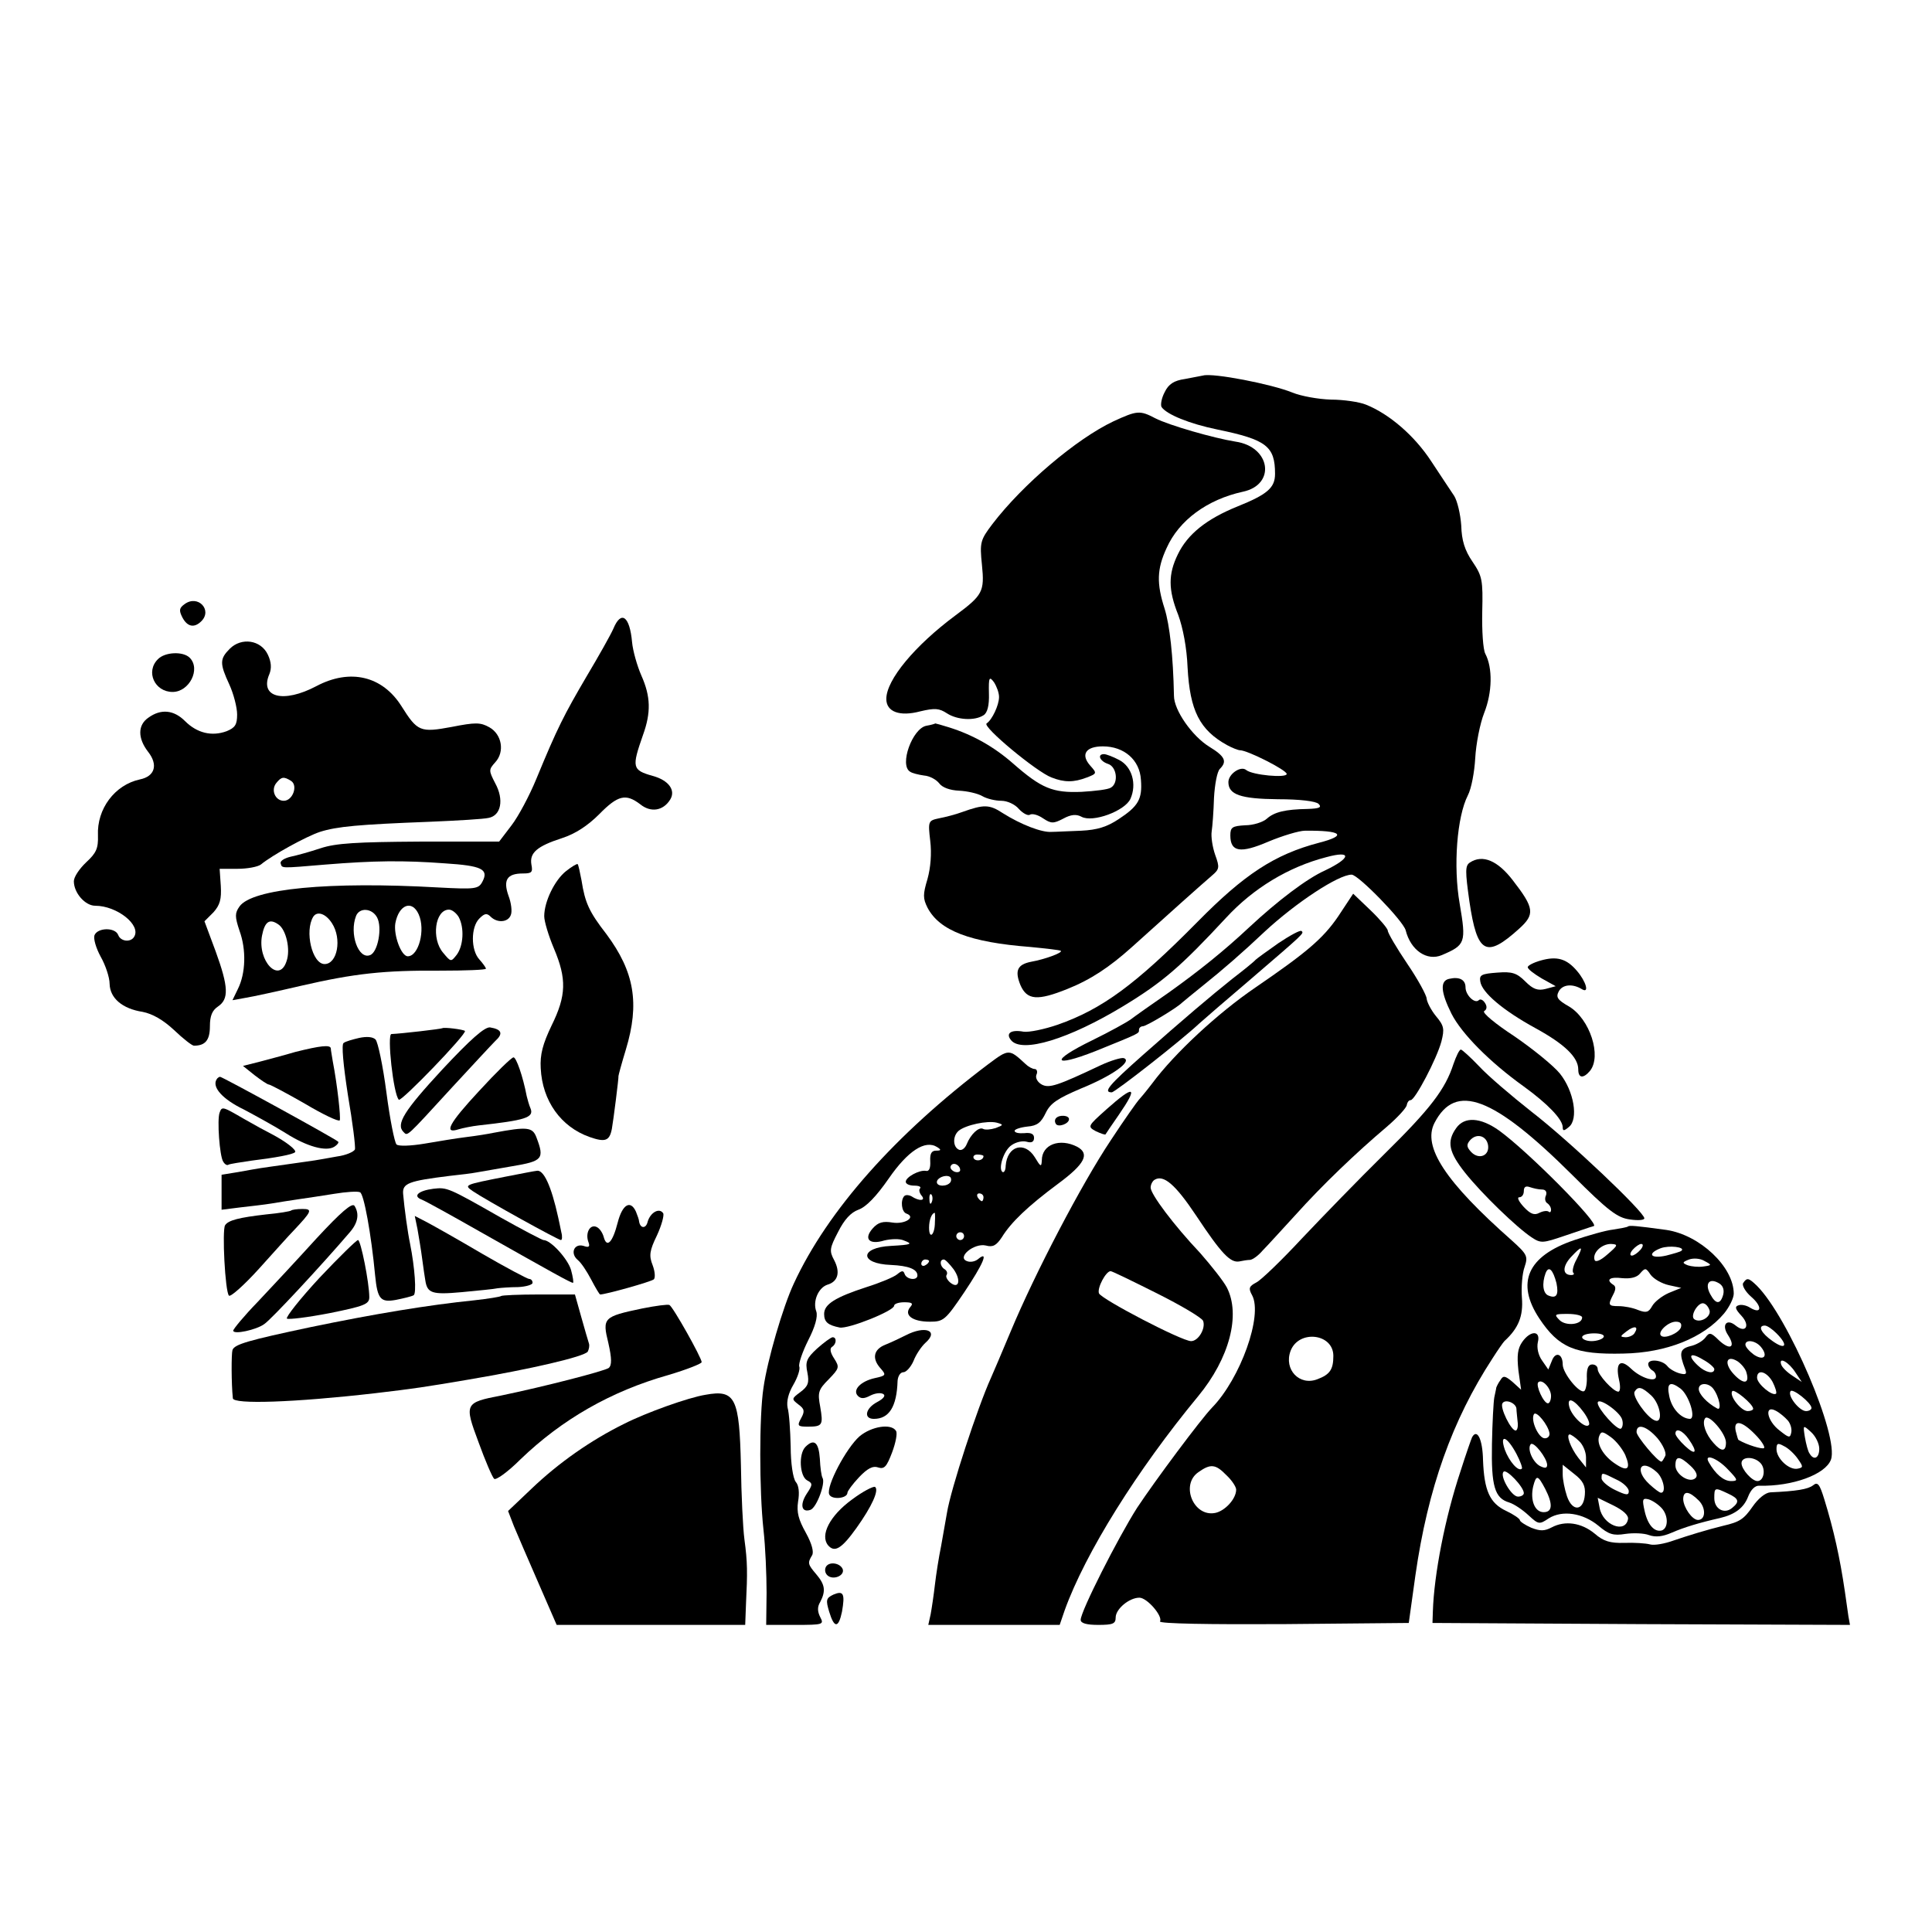 <?xml version="1.0" standalone="no"?>
<!DOCTYPE svg PUBLIC "-//W3C//DTD SVG 20010904//EN"
 "http://www.w3.org/TR/2001/REC-SVG-20010904/DTD/svg10.dtd">
<svg version="1.0" xmlns="http://www.w3.org/2000/svg"
 width="497pt" height="497pt" viewBox="0 0 497 497"
 preserveAspectRatio="xMidYMid meet">
<g transform="translate(0,497) scale(0.1,-0.1)"
fill="#000000" stroke="none">
<path d="M3095 4004 c-5 -1 -27 -5 -47 -9 -28 -4 -42 -13 -52 -34 -8 -15 -11
-32 -8 -38 13 -19 71 -43 144 -58 126 -26 148 -43 148 -114 0 -36 -20 -53 -97
-84 -79 -32 -128 -71 -153 -123 -25 -51 -25 -91 1 -156 12 -33 22 -84 24 -135
6 -111 31 -161 102 -200 13 -7 28 -13 33 -13 19 0 120 -51 120 -61 0 -11 -88
-3 -104 10 -14 12 -46 -10 -46 -31 0 -32 31 -43 127 -44 57 0 98 -5 105 -12 9
-9 2 -12 -28 -13 -58 -1 -86 -8 -105 -25 -10 -9 -35 -17 -56 -17 -33 -2 -38
-5 -38 -26 0 -43 26 -47 98 -16 36 15 79 28 94 28 95 1 110 -12 36 -31 -114
-30 -192 -81 -313 -204 -159 -161 -245 -224 -359 -264 -35 -12 -74 -20 -88
-18 -32 6 -47 -4 -32 -22 28 -34 149 3 289 88 102 62 148 102 264 227 70 76
161 131 258 156 66 18 64 -2 -3 -34 -47 -21 -122 -78 -195 -146 -65 -61 -130
-113 -207 -168 -45 -31 -90 -63 -99 -70 -10 -7 -53 -31 -98 -53 -109 -53 -104
-72 8 -28 116 47 112 45 112 55 0 5 5 9 10 9 9 0 87 47 100 60 3 3 28 23 55
45 50 40 102 85 159 139 80 74 189 146 223 146 17 0 132 -118 139 -143 13 -52
55 -80 93 -64 61 26 63 32 46 132 -17 97 -7 224 21 279 9 17 17 60 19 96 2 36
12 88 23 116 21 53 22 116 3 152 -6 11 -9 60 -8 108 2 82 0 92 -25 129 -20 29
-28 55 -29 93 -2 29 -10 63 -18 76 -9 13 -35 53 -59 89 -43 66 -108 122 -168
146 -17 7 -58 13 -90 13 -33 1 -77 9 -99 18 -54 22 -204 51 -230 44z"/>
<path d="M2864 3886 c-95 -45 -233 -162 -311 -264 -31 -41 -33 -47 -27 -105 7
-69 2 -78 -68 -130 -105 -78 -178 -166 -178 -215 0 -33 34 -46 87 -32 38 9 49
8 69 -5 26 -17 71 -20 94 -5 10 6 15 25 14 56 -1 42 1 45 13 29 7 -11 13 -27
13 -38 0 -21 -18 -59 -32 -68 -12 -8 129 -125 167 -139 33 -13 57 -13 91 0 26
10 26 11 9 30 -26 29 -12 50 32 50 55 0 95 -35 98 -86 4 -50 -7 -68 -57 -101
-30 -20 -55 -28 -97 -30 -31 -1 -65 -3 -76 -3 -25 -2 -79 19 -125 48 -35 23
-49 23 -105 3 -16 -6 -43 -13 -59 -16 -28 -6 -29 -7 -23 -58 4 -33 1 -69 -7
-98 -12 -40 -12 -50 0 -74 31 -59 109 -89 264 -101 41 -4 77 -8 79 -10 5 -5
-42 -22 -76 -28 -36 -7 -43 -23 -28 -60 17 -39 44 -41 121 -10 60 24 108 56
165 107 84 76 186 167 206 184 20 17 21 21 9 54 -7 20 -11 47 -9 60 2 13 5 52
6 87 2 34 8 67 15 74 19 19 14 32 -27 57 -44 27 -91 94 -91 131 -2 103 -11
182 -24 224 -21 65 -20 102 5 156 32 72 105 125 196 145 86 18 72 116 -19 129
-56 9 -171 42 -206 60 -40 21 -47 20 -108 -8z"/>
<path d="M475 3416 c-14 -10 -15 -16 -6 -34 13 -25 31 -28 49 -10 29 29 -9 69
-43 44z"/>
<path d="M1578 3353 c-7 -16 -38 -71 -69 -123 -58 -99 -75 -132 -129 -263 -18
-44 -47 -98 -64 -120 l-32 -42 -205 0 c-160 -1 -215 -4 -254 -17 -27 -9 -63
-19 -78 -22 -16 -4 -27 -11 -25 -17 4 -13 -3 -13 116 -3 123 10 200 11 307 3
94 -6 113 -15 96 -47 -10 -19 -18 -20 -113 -15 -281 16 -480 -3 -512 -49 -12
-17 -12 -26 0 -62 18 -49 16 -110 -4 -150 l-14 -29 33 6 c19 3 83 17 143 31
139 32 214 40 359 39 64 0 117 2 117 5 0 3 -8 14 -17 24 -22 24 -22 83 0 105
13 13 19 15 29 5 17 -17 45 -15 52 4 4 9 1 32 -6 50 -14 40 -4 57 37 57 23 0
26 3 22 23 -5 30 14 47 79 68 34 11 66 32 95 61 49 50 69 54 106 26 27 -22 59
-17 77 12 15 24 -4 50 -45 61 -53 15 -54 22 -25 105 21 58 20 99 -4 153 -11
25 -22 64 -24 86 -6 67 -28 83 -48 35z m-501 -735 c18 -40 0 -108 -28 -108
-17 0 -37 55 -32 85 9 48 43 61 60 23z m-107 -8 c14 -26 2 -90 -18 -97 -30
-12 -54 55 -36 101 9 22 41 20 54 -4z m210 1 c15 -28 12 -74 -5 -97 -15 -19
-15 -19 -35 5 -31 36 -21 111 15 111 8 0 19 -9 25 -19z m-326 -16 c26 -40 14
-105 -19 -105 -32 0 -52 85 -29 122 10 15 32 8 48 -17z m-138 -3 c20 -13 32
-65 21 -95 -19 -58 -75 1 -63 66 7 36 19 45 42 29z"/>
<path d="M591 3301 c-26 -26 -26 -38 -1 -92 11 -24 20 -59 20 -77 0 -26 -5
-34 -27 -43 -38 -14 -76 -5 -107 26 -29 29 -62 32 -94 9 -28 -19 -28 -53 -1
-88 26 -33 18 -63 -21 -71 -65 -14 -111 -76 -108 -144 1 -33 -4 -45 -30 -69
-18 -17 -32 -38 -32 -49 0 -30 29 -63 55 -63 56 0 119 -50 100 -80 -9 -15 -35
-12 -41 5 -8 20 -53 19 -61 -1 -3 -9 4 -33 16 -55 12 -21 23 -53 23 -70 1 -37
33 -64 85 -72 25 -5 52 -20 81 -47 23 -22 46 -40 51 -40 29 0 41 14 41 50 0
27 6 41 21 51 28 19 27 50 -6 141 l-29 78 23 23 c17 19 21 34 19 68 l-3 44 46
0 c25 0 52 5 60 11 29 24 116 72 152 84 44 14 100 19 282 26 72 3 140 7 152
10 32 6 40 47 17 89 -17 33 -17 35 0 54 25 27 17 72 -15 90 -23 13 -36 13 -97
1 -81 -15 -88 -12 -129 53 -49 78 -132 98 -219 52 -85 -45 -147 -29 -121 31 6
15 5 31 -4 50 -18 38 -68 45 -98 15z m158 -340 c18 -12 4 -51 -19 -51 -22 0
-34 28 -19 46 13 16 19 17 38 5z"/>
<path d="M406 3274 c-32 -32 -8 -84 38 -84 43 0 73 59 44 88 -17 17 -64 15
-82 -4z"/>
<path d="M2383 3103 c-36 -7 -70 -101 -42 -118 5 -4 22 -8 36 -10 15 -1 32
-11 39 -20 8 -11 28 -18 51 -19 21 -1 48 -7 60 -14 12 -7 34 -12 49 -12 15 0
35 -9 45 -21 10 -11 23 -18 28 -15 6 4 21 0 34 -9 21 -14 27 -14 52 -1 20 11
34 12 47 5 29 -16 112 15 126 46 17 38 4 83 -29 100 -15 8 -33 15 -39 15 -18
0 -11 -18 10 -25 23 -7 28 -49 8 -61 -7 -5 -41 -9 -76 -11 -74 -3 -103 9 -176
73 -49 43 -104 74 -165 93 -19 6 -34 10 -35 10 -1 -1 -11 -4 -23 -6z"/>
<path d="M3781 2751 c-12 -8 -12 -22 -1 -100 20 -135 43 -147 128 -70 41 37
39 53 -16 124 -39 51 -78 68 -111 46z"/>
<path d="M1456 2729 c-29 -23 -56 -78 -56 -116 0 -13 11 -50 25 -83 33 -78 32
-121 -6 -198 -23 -48 -30 -75 -28 -110 4 -84 52 -151 126 -177 40 -14 51 -10
57 21 4 22 18 133 17 136 0 2 8 32 19 68 36 119 22 200 -50 297 -45 58 -55 81
-64 138 -4 21 -8 40 -10 42 -1 2 -15 -6 -30 -18z"/>
<path d="M3442 2612 c-39 -57 -82 -93 -212 -182 -97 -66 -209 -170 -266 -247
-16 -21 -32 -40 -35 -43 -3 -3 -36 -49 -72 -104 -74 -111 -194 -340 -257 -491
-23 -55 -46 -109 -51 -120 -34 -75 -103 -285 -113 -347 -3 -18 -10 -56 -15
-85 -6 -29 -13 -74 -16 -100 -3 -26 -8 -60 -11 -76 l-6 -27 169 0 169 0 13 38
c53 147 186 360 343 550 81 98 110 210 74 280 -9 17 -40 56 -68 88 -69 73
-128 152 -128 169 0 8 5 17 10 20 23 14 53 -11 107 -92 65 -98 88 -122 111
-118 9 2 22 4 28 4 7 1 21 11 32 24 12 12 49 53 84 91 70 78 157 161 235 227
28 24 52 50 52 57 1 6 5 12 10 12 11 0 67 106 79 151 8 32 7 40 -14 65 -13 16
-23 36 -24 45 0 8 -22 49 -50 90 -27 40 -50 79 -50 85 0 5 -20 29 -44 52 l-45
43 -39 -59z m-466 -969 c62 -31 116 -63 119 -71 7 -19 -12 -52 -31 -52 -24 0
-231 108 -237 123 -5 14 18 57 30 57 4 0 57 -26 119 -57z"/>
<path d="M3289 2544 c-30 -21 -56 -40 -59 -43 -3 -4 -30 -26 -60 -49 -54 -43
-126 -104 -230 -196 -88 -78 -103 -96 -80 -96 8 0 177 132 225 177 11 10 70
61 130 112 142 122 140 120 133 126 -3 3 -29 -11 -59 -31z"/>
<path d="M3963 2499 c-18 -5 -33 -13 -33 -17 0 -5 16 -17 36 -29 l36 -20 -26
-7 c-20 -5 -32 -1 -52 19 -22 22 -34 26 -72 23 -41 -3 -47 -6 -44 -23 4 -28
58 -74 142 -120 75 -41 110 -75 110 -106 0 -23 13 -24 30 -4 31 38 0 134 -54
166 -30 17 -34 24 -26 39 10 18 36 20 60 5 19 -11 10 20 -13 47 -27 32 -52 39
-94 27z"/>
<path d="M3728 2452 c-24 -5 -22 -34 6 -90 26 -51 98 -124 186 -187 62 -45 99
-84 100 -104 0 -11 3 -11 16 0 25 20 13 92 -23 137 -16 20 -69 63 -117 96 -49
32 -84 61 -78 65 7 4 8 12 2 21 -5 8 -12 11 -16 7 -10 -10 -34 13 -34 33 0 20
-16 28 -42 22z"/>
<path d="M1138 2325 c-3 -2 -105 -14 -131 -15 -12 0 5 -156 19 -169 6 -6 176
170 170 177 -5 4 -54 10 -58 7z"/>
<path d="M1138 2219 c-99 -107 -120 -141 -100 -161 11 -11 5 -16 127 117 50
54 99 107 109 117 21 19 17 30 -13 35 -14 2 -51 -31 -123 -108z"/>
<path d="M924 2300 c-17 -4 -35 -9 -40 -13 -6 -3 -1 -56 11 -134 12 -70 20
-133 18 -140 -3 -6 -23 -15 -46 -18 -23 -4 -49 -9 -57 -10 -8 -1 -40 -6 -70
-10 -30 -4 -62 -9 -70 -10 -8 -1 -34 -6 -57 -10 l-43 -7 0 -45 0 -45 48 6 c26
3 62 7 80 10 18 3 49 8 70 11 20 3 62 9 92 14 30 5 60 7 66 4 10 -3 29 -108
39 -214 6 -61 14 -70 53 -63 20 4 41 9 46 12 8 4 3 72 -9 132 -6 28 -15 93
-18 129 -2 27 14 33 119 46 29 3 60 7 70 9 11 2 52 9 92 16 78 13 83 19 62 74
-10 27 -24 28 -110 12 -14 -3 -45 -8 -70 -11 -25 -3 -73 -11 -108 -17 -36 -6
-67 -7 -72 -2 -5 5 -17 65 -26 134 -9 69 -22 130 -28 136 -7 7 -23 8 -42 4z"/>
<path d="M760 2264 c-30 -9 -73 -20 -95 -26 l-40 -10 30 -24 c17 -13 33 -24
37 -24 3 0 45 -22 92 -49 47 -28 87 -47 90 -43 3 6 -6 90 -18 152 -2 14 -5 28
-5 33 -1 10 -27 7 -91 -9z"/>
<path d="M2543 2233 c-240 -181 -414 -377 -501 -565 -28 -60 -68 -197 -78
-268 -11 -72 -11 -264 0 -365 5 -44 8 -117 8 -162 l-1 -83 75 0 c72 0 74 1 64
20 -7 14 -8 26 0 39 15 29 12 45 -10 71 -22 26 -23 29 -11 49 5 8 0 29 -16 58
-19 34 -24 53 -20 80 4 23 2 42 -6 51 -7 9 -13 48 -13 91 -1 42 -4 87 -8 100
-3 16 2 37 15 59 11 19 18 40 15 47 -2 7 8 37 23 67 18 35 25 61 21 74 -10 26
5 61 28 69 28 8 34 32 18 63 -13 24 -12 31 10 73 16 32 33 50 52 57 20 7 46
34 78 80 49 71 94 101 125 81 11 -7 10 -9 -3 -9 -12 0 -16 -8 -15 -27 1 -18
-3 -27 -11 -25 -17 3 -52 -16 -52 -28 0 -6 10 -10 22 -10 12 0 18 -3 15 -7 -4
-3 -2 -12 4 -19 11 -13 -6 -15 -27 -1 -6 3 -14 4 -18 0 -10 -11 -7 -41 6 -45
25 -9 -4 -28 -36 -23 -24 4 -37 1 -51 -15 -24 -27 -9 -43 30 -31 17 4 39 5 50
0 24 -9 21 -11 -33 -14 -81 -4 -82 -46 0 -49 45 -2 68 -11 68 -27 0 -14 -28
-11 -33 4 -3 9 -7 9 -19 -1 -8 -7 -44 -22 -79 -33 -80 -26 -109 -44 -109 -69
0 -21 10 -29 40 -35 23 -4 140 43 140 56 0 5 12 9 26 9 21 0 24 -3 15 -13 -16
-20 6 -37 51 -37 35 0 40 4 88 75 49 73 65 110 36 86 -7 -6 -20 -9 -29 -5 -26
10 19 47 49 40 18 -5 27 0 41 21 24 39 67 80 145 138 69 51 82 77 49 95 -45
23 -91 6 -91 -35 -1 -18 -3 -17 -18 8 -26 42 -71 30 -75 -22 0 -11 -4 -18 -8
-16 -12 8 3 56 23 69 11 8 28 12 39 9 13 -4 19 0 19 10 0 10 -8 14 -25 12 -14
-1 -25 1 -25 6 0 4 15 9 33 11 25 2 35 10 47 35 12 25 30 37 91 63 79 32 133
70 110 78 -6 2 -33 -6 -59 -18 -112 -53 -133 -60 -152 -50 -11 6 -17 17 -14
25 4 8 1 15 -4 15 -6 0 -17 6 -24 13 -42 39 -43 39 -95 0z m18 -165 c-13 -4
-27 -5 -32 -2 -11 6 -32 -14 -42 -39 -4 -10 -12 -17 -19 -15 -17 6 -18 35 -2
49 18 15 74 27 98 21 18 -5 18 -6 -3 -14z m-31 -72 c0 -11 -19 -15 -25 -6 -3
5 1 10 9 10 9 0 16 -2 16 -4z m-60 -36 c0 -5 -7 -7 -15 -4 -8 4 -12 10 -9 15
6 11 24 2 24 -11z m-25 -31 c-8 -12 -35 -12 -35 0 0 11 22 20 33 14 4 -2 5 -9
2 -14z m-48 -51 c-3 -8 -6 -5 -6 6 -1 11 2 17 5 13 3 -3 4 -12 1 -19z m133 12
c0 -5 -2 -10 -4 -10 -3 0 -8 5 -11 10 -3 6 -1 10 4 10 6 0 11 -4 11 -10z
m-125 -64 c0 -33 -15 -46 -15 -14 0 20 7 38 15 38 0 0 1 -11 0 -24z m75 -36
c0 -5 -4 -10 -10 -10 -5 0 -10 5 -10 10 0 6 5 10 10 10 6 0 10 -4 10 -10z
m-90 -64 c0 -3 -4 -8 -10 -11 -5 -3 -10 -1 -10 4 0 6 5 11 10 11 6 0 10 -2 10
-4z m63 -21 c20 -28 14 -53 -9 -34 -7 6 -12 15 -9 19 3 5 1 11 -5 15 -12 7
-14 25 -2 25 4 0 15 -12 25 -25z"/>
<path d="M3739 2233 c-21 -65 -59 -115 -179 -233 -64 -63 -159 -161 -211 -216
-52 -56 -105 -107 -117 -113 -19 -10 -21 -15 -11 -33 28 -52 -30 -214 -103
-289 -29 -30 -146 -187 -193 -258 -49 -77 -145 -266 -145 -288 0 -9 16 -13 45
-13 38 0 45 3 45 19 0 22 35 51 61 51 20 0 61 -48 53 -61 -3 -6 129 -8 317 -7
l323 3 17 122 c32 224 95 400 198 558 14 22 28 42 31 45 36 33 49 64 45 112
-2 27 1 63 7 79 9 27 7 32 -33 68 -171 151 -230 241 -199 302 54 105 151 69
355 -134 92 -92 116 -110 148 -114 20 -3 37 -2 37 3 0 16 -194 200 -290 274
-52 41 -113 93 -135 117 -23 24 -44 43 -47 43 -4 0 -12 -17 -19 -37z m-309
-751 c0 -35 -9 -48 -41 -60 -46 -18 -87 25 -69 73 21 55 110 45 110 -13z
m-275 -307 c14 -13 25 -30 25 -37 0 -24 -29 -55 -54 -60 -56 -11 -90 73 -43
105 31 22 44 21 72 -8z"/>
<path d="M1232 2163 c-77 -83 -92 -111 -52 -98 10 3 34 8 52 10 118 13 142 20
133 43 -4 9 -8 24 -10 32 -10 52 -27 100 -34 100 -5 0 -45 -39 -89 -87z"/>
<path d="M557 2193 c-12 -20 16 -51 70 -77 32 -17 81 -44 108 -61 55 -35 104
-48 125 -35 8 5 12 11 10 13 -8 8 -298 167 -304 167 -2 0 -7 -3 -9 -7z"/>
<path d="M2846 2116 c-48 -43 -49 -44 -27 -56 13 -6 24 -10 25 -8 1 2 16 24
34 50 51 74 41 79 -32 14z"/>
<path d="M565 2108 c-7 -18 0 -112 9 -126 4 -7 10 -11 14 -8 4 2 30 6 57 10
65 8 108 16 114 22 5 5 -23 27 -59 46 -14 7 -47 25 -73 40 -55 32 -56 32 -62
16z"/>
<path d="M2717 2094 c-4 -4 -4 -10 -1 -15 6 -10 34 0 34 12 0 10 -24 12 -33 3z"/>
<path d="M3746 2068 c-25 -35 -19 -62 23 -115 43 -54 133 -141 171 -166 24
-16 29 -15 85 4 33 11 67 23 75 25 16 5 -169 192 -244 246 -48 34 -89 36 -110
6z m82 -44 c4 -27 -23 -38 -43 -18 -12 13 -13 19 -4 30 17 20 43 13 47 -12z
m139 -114 c9 0 13 -6 10 -15 -4 -8 -2 -17 3 -20 6 -4 10 -11 10 -17 0 -6 -3
-8 -6 -5 -4 3 -14 2 -24 -3 -13 -7 -23 -3 -40 15 -13 14 -18 25 -12 25 7 0 12
7 12 16 0 11 5 14 16 10 9 -3 22 -6 31 -6z"/>
<path d="M1300 1943 c-106 -21 -107 -21 -84 -37 32 -22 220 -126 227 -126 3 0
4 9 1 20 -2 11 -6 28 -8 38 -18 82 -38 125 -56 120 -3 0 -39 -7 -80 -15z"/>
<path d="M1115 1912 c-39 -5 -54 -19 -30 -28 10 -4 77 -41 149 -82 186 -105
234 -132 240 -132 2 0 0 15 -5 33 -8 28 -52 77 -71 77 -3 0 -53 26 -110 58
-135 77 -138 78 -173 74z"/>
<path d="M814 1784 c-49 -54 -117 -127 -151 -163 -35 -36 -63 -70 -63 -74 0
-11 60 2 80 17 18 12 148 152 219 235 22 25 26 48 13 69 -6 9 -35 -16 -98 -84z"/>
<path d="M1589 1825 c-13 -51 -28 -67 -36 -37 -3 11 -11 23 -19 26 -17 7 -29
-17 -20 -40 4 -11 1 -14 -13 -9 -24 7 -35 -19 -15 -36 9 -7 24 -30 35 -51 11
-21 21 -38 23 -38 14 0 132 33 138 39 4 4 3 20 -3 36 -10 25 -8 38 11 77 12
26 19 52 16 57 -10 15 -33 2 -40 -22 -4 -18 -19 -18 -22 1 0 4 -4 15 -8 25
-14 31 -35 19 -47 -28z"/>
<path d="M749 1856 c-2 -2 -31 -7 -64 -10 -70 -8 -98 -15 -106 -28 -8 -12 0
-171 10 -181 4 -4 39 27 77 69 38 42 78 87 89 98 47 50 50 56 23 56 -14 0 -27
-2 -29 -4z"/>
<path d="M1074 1808 c3 -18 9 -52 12 -76 3 -24 7 -49 8 -55 5 -34 17 -38 94
-31 42 4 84 8 92 10 8 1 32 3 53 3 20 1 37 6 37 11 0 6 -4 10 -9 10 -4 0 -59
29 -121 65 -61 36 -125 72 -142 81 l-31 16 7 -34z"/>
<path d="M4188 1815 c-2 -2 -19 -5 -38 -8 -19 -2 -64 -15 -100 -27 -121 -41
-151 -110 -90 -202 50 -75 92 -93 216 -90 110 2 206 40 259 103 14 17 25 40
25 51 0 69 -87 151 -173 164 -80 11 -95 12 -99 9z m-53 -72 c-18 -16 -31 -21
-33 -14 -6 18 18 41 42 41 19 -1 19 -3 -9 -27z m85 12 c-7 -8 -17 -15 -22 -15
-6 0 -5 7 2 15 7 8 17 15 22 15 6 0 5 -7 -2 -15z m106 -2 c-2 -3 -21 -8 -40
-13 -40 -9 -50 5 -14 19 22 8 63 3 54 -6z m-270 -22 c-9 -16 -12 -31 -9 -35 4
-3 1 -6 -5 -6 -23 0 -23 22 -1 46 29 31 33 30 15 -5z m326 -19 c-13 -2 -31 0
-40 3 -15 6 -15 8 3 15 11 4 29 3 40 -4 19 -10 19 -11 -3 -14z m-378 -43 c6
-30 0 -40 -20 -32 -15 5 -18 31 -8 58 8 20 19 9 28 -26z m289 -5 l32 -7 -32
-13 c-18 -8 -37 -23 -43 -34 -9 -16 -15 -18 -36 -10 -14 6 -36 10 -50 10 -27
0 -28 3 -14 30 7 13 7 21 0 25 -20 13 -9 21 23 17 22 -2 38 2 46 12 13 15 15
15 27 -3 8 -11 29 -23 47 -27z m140 -24 c-7 -26 -19 -26 -33 0 -15 27 -4 43
20 30 12 -6 16 -17 13 -30z m-35 -42 c3 -16 -24 -32 -39 -22 -13 8 10 46 24
41 7 -2 13 -11 15 -19z m-328 -17 c0 -19 -42 -23 -58 -7 -15 15 -13 16 21 16
20 0 37 -4 37 -9z m254 -26 c-6 -15 -42 -30 -51 -21 -10 9 18 36 38 36 12 0
16 -5 13 -15z m-119 -14 c-3 -6 -14 -11 -23 -11 -15 1 -15 2 2 15 21 16 32 13
21 -4z m-80 -11 c-3 -5 -17 -10 -31 -10 -13 0 -24 5 -24 10 0 6 14 10 31 10
17 0 28 -4 24 -10z"/>
<path d="M822 1683 c-50 -54 -87 -101 -84 -105 4 -3 53 3 110 14 89 18 102 23
102 41 0 37 -22 147 -29 147 -4 0 -49 -44 -99 -97z"/>
<path d="M4484 1669 c-3 -6 6 -22 21 -35 29 -25 27 -46 -3 -28 -9 6 -23 9 -30
6 -10 -3 -8 -10 8 -27 23 -25 11 -46 -15 -25 -23 19 -37 2 -20 -24 21 -32 6
-41 -23 -14 -21 21 -25 21 -35 7 -7 -9 -24 -19 -39 -22 -27 -7 -29 -18 -13
-59 5 -13 2 -15 -14 -11 -11 3 -26 11 -32 19 -13 16 -49 19 -49 5 0 -6 5 -13
10 -16 6 -3 10 -10 10 -16 0 -16 -39 -4 -64 20 -28 27 -41 15 -31 -29 4 -17 3
-30 -2 -30 -13 0 -53 44 -53 58 0 7 -6 12 -14 12 -10 0 -14 -10 -14 -30 1 -17
-2 -34 -6 -38 -11 -10 -56 45 -56 68 0 28 -19 34 -28 9 l-9 -22 -16 23 c-10
14 -14 33 -11 47 8 31 -19 31 -40 1 -12 -17 -14 -35 -10 -73 l7 -50 -22 20
c-19 16 -24 17 -31 5 -6 -8 -10 -17 -11 -20 0 -3 -3 -14 -5 -25 -2 -11 -5 -65
-6 -120 -2 -108 7 -139 44 -150 13 -4 35 -19 50 -33 26 -24 28 -24 52 -8 35
22 88 14 128 -19 26 -22 38 -26 69 -21 21 3 48 2 61 -3 17 -6 35 -4 58 6 32
14 72 26 125 38 38 9 61 26 72 55 7 18 18 29 29 28 85 -2 170 29 184 67 22 59
-110 368 -191 448 -21 20 -25 21 -35 6z m86 -129 c31 -31 24 -44 -10 -20 -30
21 -39 40 -20 40 6 0 19 -9 30 -20z m-40 -35 c19 -23 8 -37 -18 -20 -12 9 -22
20 -22 26 0 14 26 11 40 -6z m-120 -57 c0 -14 -23 -9 -42 9 -28 26 -21 36 12
16 17 -9 30 -21 30 -25z m83 -10 c8 -28 -8 -30 -33 -3 -26 28 -19 51 10 33 10
-7 21 -20 23 -30z m126 1 l16 -24 -24 16 c-14 9 -27 22 -29 29 -7 21 20 6 37
-21z m-59 -24 c7 -14 11 -27 9 -30 -9 -8 -49 25 -49 41 0 23 25 16 40 -11z
m-570 -36 c0 -11 -4 -19 -8 -19 -11 0 -32 46 -25 54 10 10 33 -15 33 -35z
m333 19 c22 -17 41 -78 24 -78 -23 1 -47 27 -53 59 -7 33 2 39 29 19z m84 0
c16 -21 23 -59 10 -51 -26 14 -47 37 -47 50 0 16 24 17 37 1z m-159 -18 c24
-23 31 -73 9 -64 -21 8 -59 63 -52 74 9 15 19 12 43 -10z m262 -34 c0 -3 -6
-6 -14 -6 -17 0 -48 39 -40 51 4 8 54 -33 54 -45z m150 2 c0 -4 -6 -8 -14 -8
-17 0 -48 39 -40 51 5 9 54 -30 54 -43z m-759 -2 c0 -6 2 -21 3 -33 2 -13 -1
-23 -5 -23 -12 0 -41 59 -34 70 7 12 35 1 36 -14z m173 -9 c11 -15 17 -30 13
-33 -9 -10 -44 23 -50 47 -7 27 12 20 37 -14z m99 -19 c3 -10 1 -20 -3 -23 -9
-6 -60 51 -60 66 0 17 58 -23 63 -43z m426 -2 c7 -8 11 -22 9 -31 -3 -15 -6
-14 -30 5 -33 25 -40 67 -10 51 10 -5 24 -17 31 -25z m-613 -33 c1 -7 -4 -13
-12 -13 -16 0 -37 46 -28 62 6 10 37 -28 40 -49z m454 -24 c0 -24 -12 -24 -32
-1 -20 22 -30 51 -22 63 8 14 54 -38 54 -62z m75 21 c16 -16 26 -32 23 -35 -4
-4 -44 8 -66 21 -1 1 -4 11 -7 23 -6 30 16 26 50 -9z m-251 -10 c14 -17 23
-37 20 -45 -4 -8 -8 -15 -10 -15 -10 0 -64 65 -64 76 0 24 27 15 54 -16z m416
-27 c0 -24 -14 -31 -25 -12 -4 5 -9 25 -12 42 -5 32 -5 32 16 13 12 -11 21
-30 21 -43z m-499 -16 c15 -36 6 -44 -25 -23 -31 20 -50 52 -42 72 5 13 9 12
30 -3 14 -10 30 -31 37 -46z m163 41 c24 -34 19 -44 -9 -18 -14 13 -25 27 -25
32 0 16 19 8 34 -14z m-282 -5 c10 -9 18 -28 18 -42 l0 -26 -20 25 c-20 26
-32 60 -22 60 3 0 14 -7 24 -17z m-161 -33 c10 -19 16 -36 14 -38 -9 -9 -33
19 -44 49 -14 42 6 34 30 -11z m79 -28 c0 -9 -5 -10 -19 -3 -19 11 -33 45 -23
56 8 7 41 -35 42 -53z m645 15 c14 -20 14 -22 0 -25 -22 -5 -55 26 -55 50 0
15 3 17 19 8 11 -5 27 -20 36 -33z m-276 -18 c15 -14 19 -25 13 -31 -15 -15
-52 9 -52 32 0 26 11 25 39 -1z m96 -9 c26 -27 27 -30 8 -30 -19 0 -40 18 -57
48 -14 24 21 12 49 -18z m85 15 c13 -16 7 -45 -9 -45 -14 0 -41 30 -41 46 0
18 34 18 50 -1z m-453 -80 c-3 -42 -32 -45 -46 -4 -6 18 -11 43 -11 56 l0 25
30 -24 c22 -17 29 -30 27 -53z m185 58 c17 -15 25 -53 11 -53 -4 0 -17 10 -30
22 -40 37 -22 68 19 31z m-342 -54 c0 -5 -7 -9 -15 -9 -17 0 -48 54 -37 64 7
8 52 -39 52 -55z m238 35 c18 -8 32 -22 32 -30 0 -11 -6 -11 -35 3 -19 9 -35
23 -35 30 0 16 0 16 38 -3z m-183 -24 c20 -39 19 -60 -4 -60 -23 0 -35 31 -27
66 8 31 12 30 31 -6z m470 -12 c28 -13 31 -21 11 -37 -20 -17 -46 -3 -46 25 0
28 1 28 35 12z m-75 -18 c19 -19 18 -50 -2 -50 -15 0 -37 32 -38 53 0 23 15
22 40 -3z m-182 -48 c-7 -38 -65 -15 -73 29 l-5 26 41 -20 c24 -12 39 -25 37
-35z m87 28 c17 -19 17 -51 0 -57 -19 -5 -36 14 -44 49 -7 31 -6 35 10 31 10
-3 25 -13 34 -23z"/>
<path d="M1289 1636 c-2 -2 -33 -7 -69 -11 -118 -12 -257 -35 -421 -69 -160
-34 -196 -44 -201 -59 -3 -10 -3 -86 1 -124 1 -16 157 -11 366 13 102 12 128
16 240 35 160 27 298 59 307 72 3 6 5 15 3 21 -2 6 -11 37 -20 69 l-16 57 -93
0 c-51 0 -95 -2 -97 -4z"/>
<path d="M1652 1604 c-100 -21 -103 -24 -87 -89 9 -40 9 -57 1 -64 -11 -8
-166 -48 -277 -71 -94 -18 -95 -21 -58 -120 17 -47 35 -89 40 -94 4 -5 35 17
68 50 106 102 232 175 381 217 47 14 85 29 85 33 0 11 -74 143 -83 147 -4 2
-35 -2 -70 -9z"/>
<path d="M2330 1535 c-14 -7 -37 -18 -52 -24 -31 -12 -36 -36 -12 -62 14 -16
13 -18 -15 -24 -37 -8 -59 -31 -44 -46 8 -8 17 -7 32 1 12 6 26 8 33 4 7 -4 1
-12 -16 -21 -30 -16 -35 -43 -8 -43 39 0 59 31 61 98 1 12 7 22 15 22 7 0 19
13 26 29 6 16 20 37 31 47 35 31 -1 45 -51 19z"/>
<path d="M2102 1501 c-27 -25 -31 -34 -25 -62 5 -26 2 -35 -18 -50 -23 -17
-23 -18 -5 -32 15 -11 17 -17 7 -35 -11 -20 -9 -22 17 -22 38 0 40 4 32 51 -7
37 -5 44 22 71 27 28 28 31 14 53 -10 15 -12 26 -6 30 12 7 13 25 2 25 -4 0
-22 -13 -40 -29z"/>
<path d="M1815 1382 c-44 -7 -153 -46 -210 -75 -85 -42 -168 -100 -238 -167
l-60 -57 15 -39 c9 -21 37 -87 63 -146 l47 -108 242 0 243 0 2 53 c4 82 4 108
-4 167 -4 30 -8 116 -9 190 -4 174 -14 196 -91 182z"/>
<path d="M2211 1275 c-34 -30 -86 -128 -78 -149 6 -15 47 -11 47 4 0 4 13 22
30 40 21 22 35 30 49 25 16 -5 22 2 36 39 9 24 14 49 10 55 -12 20 -63 12 -94
-14z"/>
<path d="M3787 1273 c-2 -4 -16 -44 -30 -88 -40 -120 -68 -266 -71 -360 l-1
-30 537 -3 537 -2 -4 22 c-2 13 -6 41 -9 63 -13 89 -29 160 -53 238 -12 39
-17 46 -29 36 -13 -10 -42 -15 -110 -18 -13 -1 -31 -16 -45 -36 -23 -33 -33
-40 -76 -50 -41 -10 -90 -25 -128 -38 -22 -8 -49 -13 -60 -10 -11 3 -41 5 -66
4 -37 -1 -54 4 -77 24 -34 28 -76 34 -110 16 -19 -10 -30 -10 -53 -1 -16 7
-29 16 -29 19 0 4 -16 15 -35 24 -43 20 -57 53 -60 131 -1 53 -15 82 -28 59z"/>
<path d="M2072 1248 c-18 -18 -15 -75 4 -86 15 -8 15 -11 -1 -35 -18 -28 -13
-49 10 -41 16 6 39 69 31 82 -3 5 -6 27 -7 50 -3 42 -15 52 -37 30z"/>
<path d="M2191 1112 c-56 -41 -82 -91 -61 -117 17 -20 35 -9 73 44 40 56 59
98 48 106 -5 2 -32 -12 -60 -33z"/>
<path d="M2125 940 c-4 -7 -3 -16 3 -22 14 -14 45 -2 40 15 -6 16 -34 21 -43
7z"/>
<path d="M2144 868 c-19 -9 -20 -14 -11 -44 13 -43 24 -43 33 0 8 46 4 55 -22
44z"/>
</g>
</svg>
